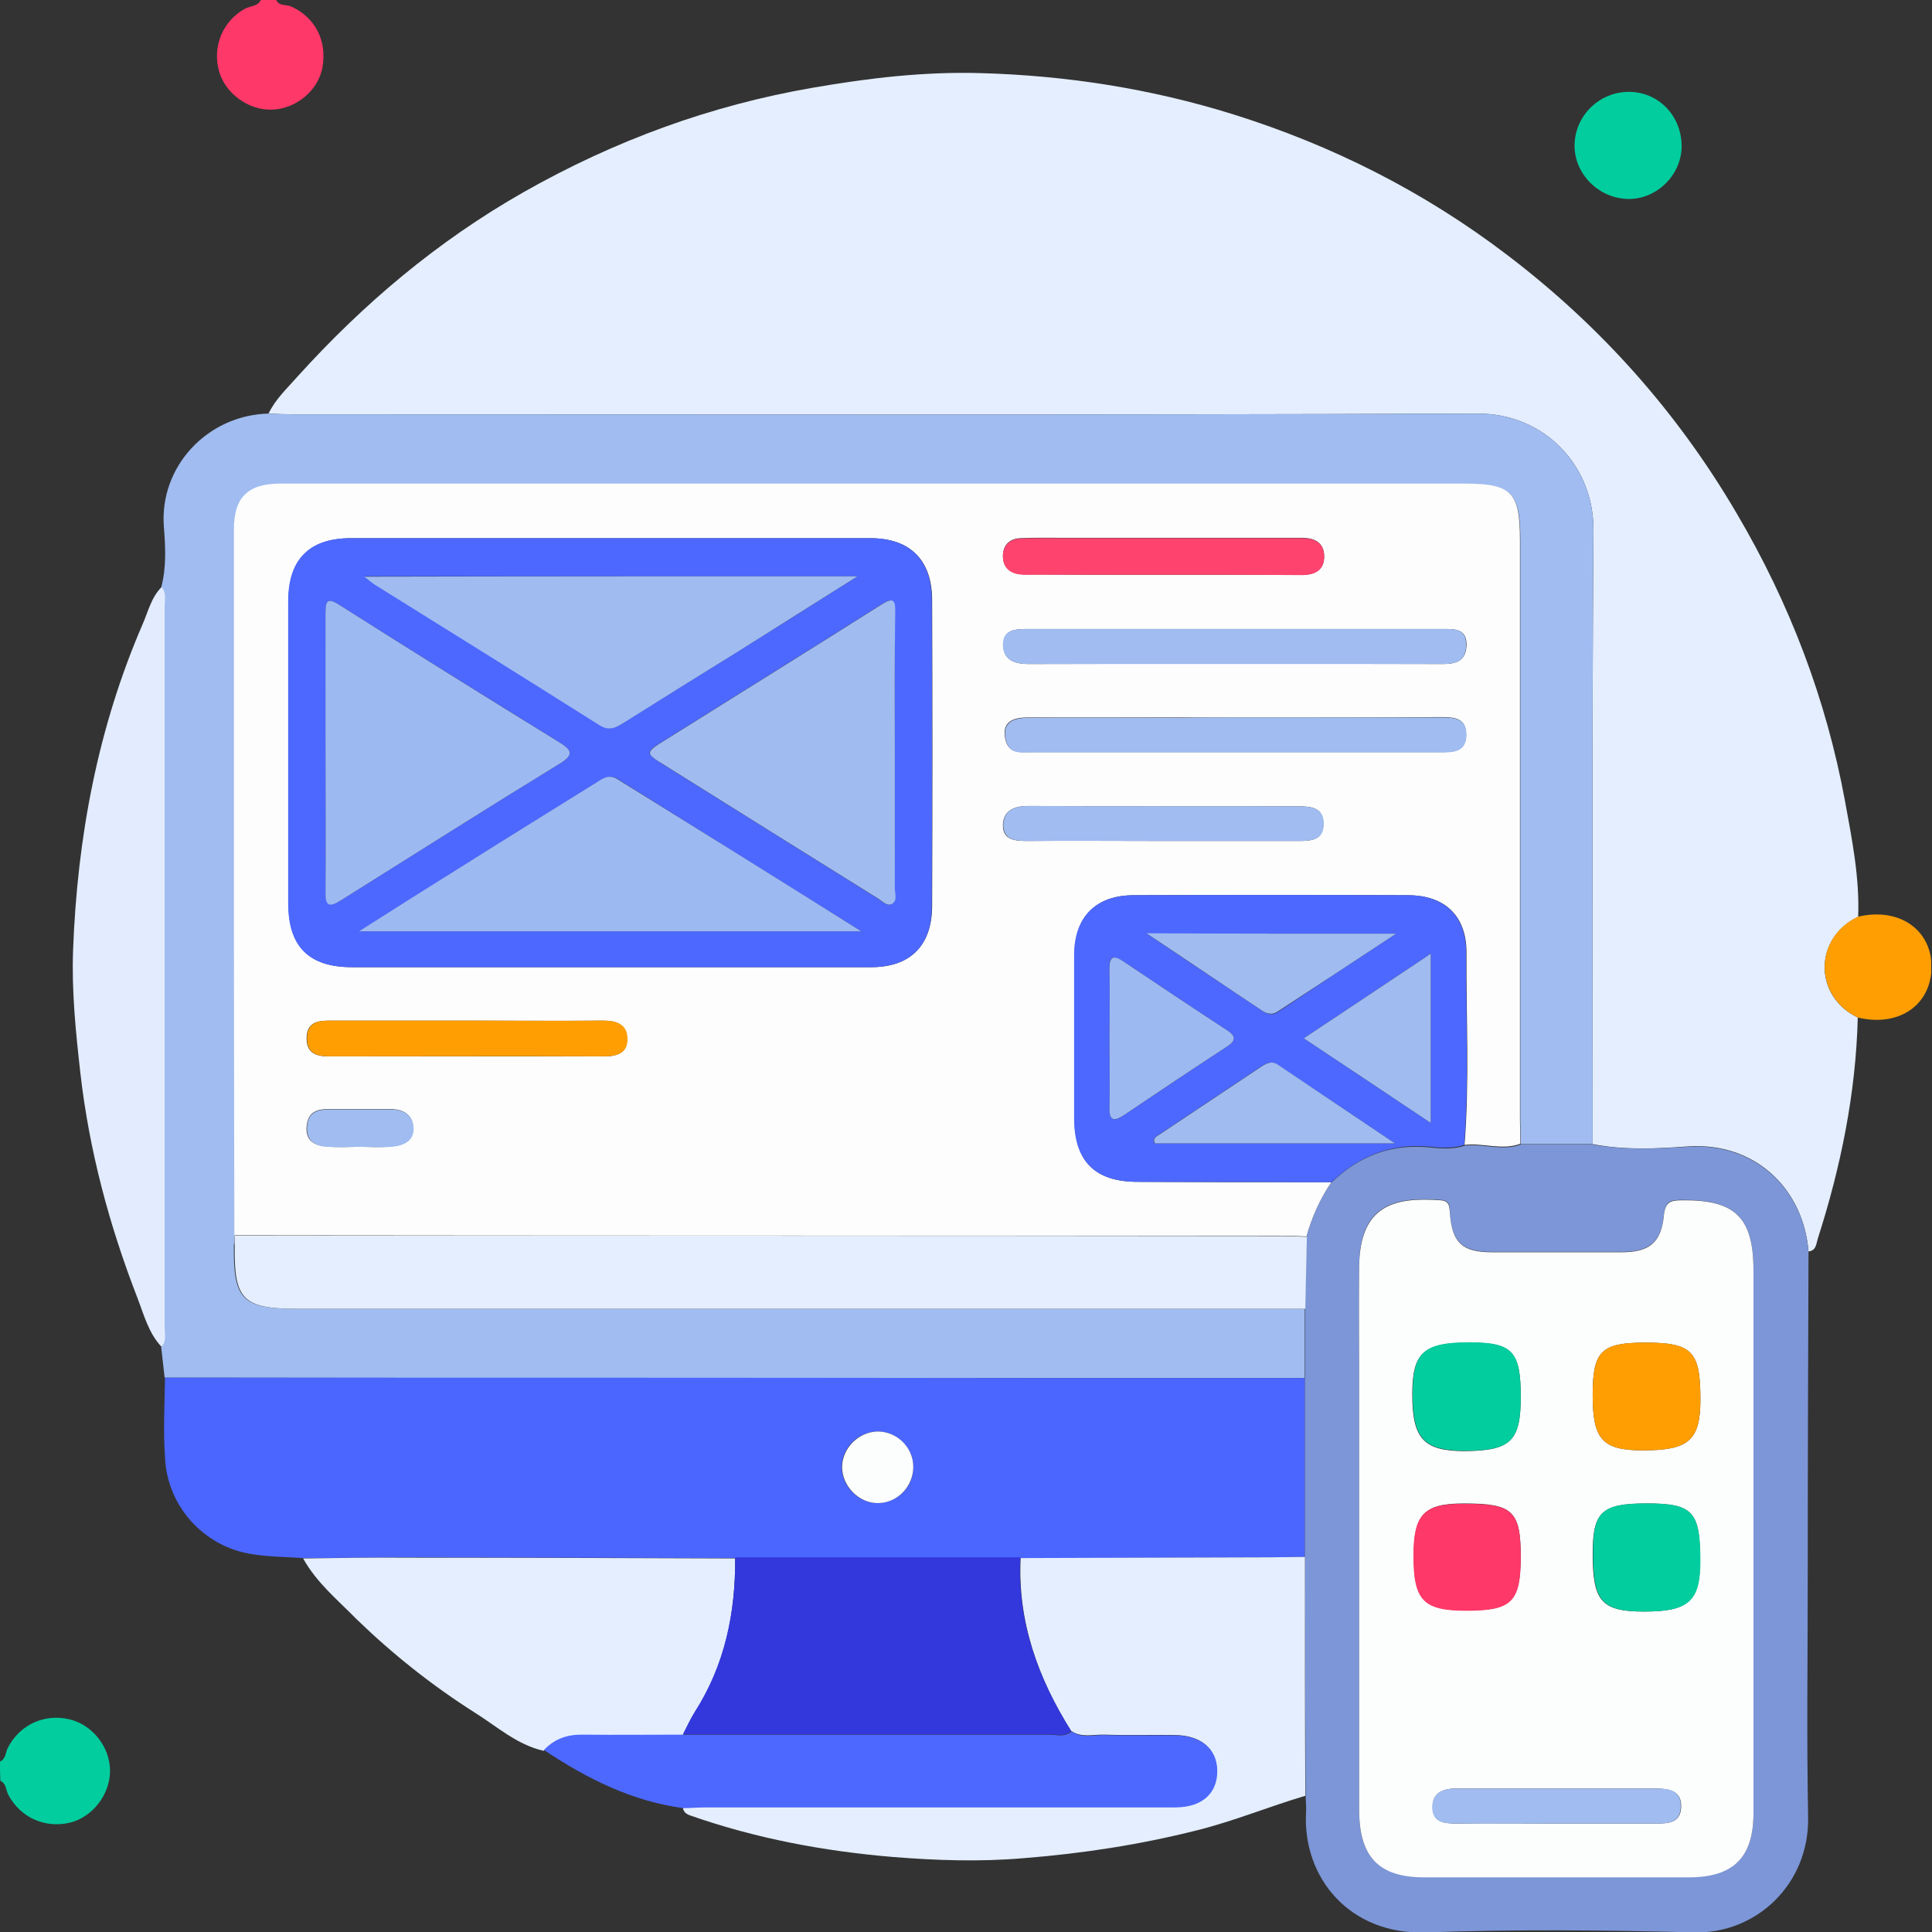 <svg width="60" height="60" viewBox="0 0 60 60" fill="none" xmlns="http://www.w3.org/2000/svg">
<rect x="0" y="0" width="60" height="60" fill="#333333" stroke="none"/>
<g clip-path="url(#clip0_347_20909)">
<path d="M0 54.707C0.191 54.624 0.167 54.409 0.251 54.265C0.621 53.56 1.374 53.214 2.151 53.393C2.867 53.56 3.417 54.253 3.417 54.994C3.417 55.735 2.867 56.44 2.162 56.607C1.386 56.786 0.633 56.44 0.263 55.747C0.179 55.603 0.203 55.388 0.012 55.305C0 55.102 0 54.91 0 54.707Z" fill="#02CD9E"/>
<path d="M8.579 0C8.674 0.203 8.889 0.131 9.045 0.203C9.785 0.538 10.168 1.266 10.012 2.103C9.881 2.808 9.2 3.381 8.447 3.405C7.718 3.429 6.99 2.903 6.798 2.198C6.595 1.434 6.918 0.657 7.599 0.275C7.778 0.179 8.005 0.203 8.101 0C8.268 0 8.423 0 8.579 0Z" fill="#FE3868"/>
<path d="M57.695 31.601C57.635 33.955 57.169 36.237 56.452 38.471C56.404 38.626 56.404 38.841 56.165 38.865C56.01 36.93 54.517 35.46 52.414 35.603C51.434 35.675 50.443 35.723 49.463 35.532C49.463 29.176 49.439 22.82 49.487 16.464C49.499 14.445 47.946 12.832 45.879 12.844C33.621 12.891 21.375 12.867 9.116 12.867C8.854 12.867 8.603 12.856 8.34 12.844C8.555 12.39 8.925 12.055 9.248 11.685C11.291 9.427 13.585 7.491 16.249 5.974C19.069 4.373 22.055 3.274 25.245 2.724C26.966 2.425 28.686 2.222 30.431 2.27C33.095 2.342 35.723 2.748 38.292 3.549C41.386 4.516 44.242 5.962 46.811 7.921C49.702 10.12 52.091 12.796 53.931 15.938C55.58 18.734 56.715 21.709 57.3 24.887C57.516 26.069 57.754 27.252 57.707 28.471C56.333 29.128 56.309 30.932 57.695 31.601Z" fill="#E4EEFE"/>
<path d="M8.339 12.844C8.602 12.855 8.853 12.867 9.116 12.867C21.374 12.867 33.62 12.891 45.878 12.844C47.945 12.832 49.498 14.444 49.486 16.464C49.438 22.82 49.462 29.176 49.462 35.532C48.721 35.532 47.981 35.532 47.228 35.532C47.228 35.269 47.216 35.018 47.216 34.755C47.216 28.758 47.216 22.76 47.216 16.774C47.216 15.305 46.953 15.03 45.496 15.03C33.345 15.03 21.195 15.03 9.044 15.03C8.925 15.03 8.805 15.03 8.686 15.03C7.706 15.054 7.276 15.472 7.276 16.452C7.276 20.562 7.276 24.672 7.276 28.781C7.276 31.983 7.288 35.173 7.288 38.375C7.276 38.471 7.276 38.578 7.264 38.674C7.24 40.358 7.527 40.645 9.199 40.645C19.642 40.645 30.072 40.645 40.514 40.645C40.514 41.362 40.514 42.079 40.514 42.796C37.658 42.796 34.803 42.796 31.947 42.796C22.999 42.796 14.05 42.796 5.113 42.784C5.078 42.473 5.042 42.151 5.006 41.84C5.173 41.649 5.101 41.422 5.101 41.219C5.101 33.764 5.101 26.32 5.101 18.865C5.101 18.65 5.173 18.423 5.006 18.244C5.173 17.622 5.137 16.977 5.089 16.356C4.946 14.492 6.44 12.891 8.339 12.844Z" fill="#A0BCF0"/>
<path d="M5.125 42.784C14.074 42.784 23.022 42.784 31.959 42.796C34.815 42.796 37.67 42.796 40.525 42.796C40.525 44.648 40.525 46.499 40.525 48.351C40.167 48.351 39.809 48.363 39.462 48.363C36.869 48.375 34.289 48.387 31.696 48.387C28.745 48.387 25.794 48.387 22.843 48.387C19.462 48.375 16.069 48.375 12.688 48.363C11.601 48.363 10.513 48.387 9.426 48.387C8.9 48.351 8.363 48.351 7.837 48.268C6.332 48.041 5.185 46.774 5.125 45.257C5.065 44.444 5.113 43.608 5.125 42.784ZM28.363 45.556C28.363 44.958 27.861 44.456 27.264 44.456C26.666 44.456 26.153 44.946 26.141 45.544C26.129 46.153 26.678 46.702 27.276 46.679C27.885 46.667 28.375 46.165 28.363 45.556Z" fill="#4B66FE"/>
<path d="M40.525 48.351C40.525 46.499 40.525 44.647 40.525 42.795C40.525 42.079 40.525 41.362 40.525 40.645C40.537 39.904 40.561 39.152 40.573 38.411C40.74 37.801 40.979 37.24 41.35 36.726C42.174 35.926 43.142 35.532 44.313 35.627C44.695 35.663 45.101 35.711 45.495 35.579C46.069 35.508 46.654 35.758 47.228 35.544C47.969 35.544 48.709 35.544 49.462 35.544C50.442 35.723 51.433 35.675 52.413 35.615C54.516 35.472 56.009 36.941 56.165 38.877C56.153 42.246 56.141 45.627 56.141 48.996C56.141 51.481 56.105 53.954 56.153 56.44C56.188 58.506 54.552 60.06 52.616 60.012C49.844 59.94 47.061 59.916 44.277 60.012C41.923 60.095 40.442 58.315 40.561 56.272C40.573 56.117 40.549 55.95 40.549 55.794C40.537 53.297 40.525 50.824 40.525 48.351ZM54.456 47.79C54.456 45.006 54.456 42.234 54.456 39.45C54.456 37.801 53.883 37.252 52.222 37.264C51.864 37.264 51.708 37.324 51.672 37.742C51.589 38.578 51.218 38.877 50.37 38.877C49.02 38.877 47.67 38.877 46.32 38.877C45.412 38.877 45.101 38.578 45.03 37.694C45.018 37.491 45.053 37.288 44.743 37.264C43.273 37.156 42.222 37.431 42.21 39.319C42.198 40.49 42.21 41.66 42.21 42.831C42.21 47.3 42.21 51.768 42.21 56.236C42.21 57.67 42.831 58.291 44.229 58.291C46.965 58.291 49.713 58.291 52.449 58.291C53.835 58.291 54.456 57.682 54.456 56.296C54.456 53.477 54.456 50.633 54.456 47.79Z" fill="#7C96D7"/>
<path d="M40.526 48.351C40.526 50.824 40.526 53.297 40.538 55.77C39.403 56.105 38.316 56.559 37.157 56.846C35.401 57.288 33.62 57.562 31.804 57.706C30.43 57.825 29.08 57.778 27.73 57.67C25.592 57.491 23.477 57.097 21.434 56.38C21.303 56.332 21.231 56.272 21.207 56.141C21.446 56.129 21.685 56.117 21.924 56.117C26.787 56.117 31.637 56.117 36.5 56.117C37.324 56.117 37.802 55.663 37.79 54.97C37.778 54.301 37.288 53.895 36.5 53.883C35.771 53.871 35.03 53.895 34.301 53.871C33.955 53.859 33.585 53.978 33.262 53.751C32.234 52.114 31.601 50.358 31.697 48.387C34.289 48.375 36.87 48.375 39.463 48.363C39.821 48.363 40.168 48.351 40.526 48.351Z" fill="#E4EEFE"/>
<path d="M9.414 48.399C10.501 48.387 11.588 48.363 12.676 48.375C16.057 48.375 19.45 48.387 22.831 48.399C22.843 50.12 22.508 51.745 21.565 53.214C21.421 53.429 21.326 53.668 21.206 53.895C20.179 53.895 19.151 53.919 18.112 53.895C17.622 53.883 17.216 54.014 16.881 54.373C16.045 54.182 15.424 53.608 14.731 53.178C13.416 52.342 12.198 51.374 11.075 50.287C10.477 49.678 9.832 49.152 9.414 48.399Z" fill="#E4EEFE"/>
<path d="M5.018 18.232C5.185 18.423 5.113 18.65 5.113 18.853C5.113 26.308 5.113 33.752 5.113 41.207C5.113 41.422 5.185 41.649 5.018 41.828C4.611 41.398 4.468 40.825 4.265 40.299C3.393 38.053 2.772 35.735 2.497 33.334C2.353 32.055 2.222 30.777 2.27 29.498C2.401 26.01 3.034 22.605 4.432 19.379C4.6 18.997 4.695 18.555 5.018 18.232Z" fill="#E2ECFE"/>
<path d="M16.895 54.349C17.229 53.991 17.635 53.859 18.125 53.871C19.153 53.883 20.18 53.871 21.22 53.871C25.007 53.871 28.806 53.871 32.593 53.871C32.821 53.871 33.071 53.967 33.275 53.764C33.597 54.003 33.967 53.871 34.314 53.883C35.043 53.907 35.783 53.883 36.512 53.895C37.301 53.907 37.791 54.313 37.803 54.982C37.815 55.687 37.337 56.129 36.512 56.129C31.65 56.129 26.799 56.129 21.936 56.129C21.697 56.129 21.459 56.153 21.22 56.153C19.619 55.938 18.221 55.233 16.895 54.349Z" fill="#4D68FE"/>
<path d="M57.694 31.601C56.32 30.932 56.332 29.128 57.694 28.471C59.044 28.148 60.095 28.949 59.976 30.215C59.868 31.29 58.901 31.888 57.694 31.601Z" fill="#FE9E03"/>
<path d="M50.502 6.177C49.594 6.129 48.853 5.341 48.901 4.445C48.948 3.513 49.761 2.796 50.693 2.856C51.601 2.915 52.27 3.692 52.222 4.636C52.162 5.52 51.374 6.225 50.502 6.177Z" fill="#02CD9E"/>
<path d="M41.35 36.715C40.991 37.228 40.74 37.802 40.573 38.399C40.298 38.387 40.023 38.375 39.737 38.375C28.912 38.375 18.1 38.375 7.276 38.363C7.276 35.161 7.264 31.971 7.264 28.77C7.264 24.66 7.264 20.55 7.264 16.44C7.264 15.46 7.682 15.03 8.673 15.018C8.793 15.018 8.912 15.018 9.032 15.018C21.182 15.018 33.333 15.018 45.483 15.018C46.941 15.018 47.204 15.281 47.204 16.762C47.204 22.76 47.204 28.758 47.204 34.743C47.204 35.006 47.216 35.257 47.216 35.52C46.642 35.735 46.057 35.484 45.483 35.556C45.639 33.572 45.531 31.589 45.543 29.606C45.555 28.459 44.886 27.802 43.727 27.802C40.884 27.79 38.052 27.79 35.209 27.802C34.026 27.802 33.369 28.483 33.369 29.666C33.369 31.35 33.369 33.047 33.369 34.731C33.369 36.069 34.002 36.703 35.34 36.703C37.347 36.715 39.343 36.715 41.35 36.715ZM18.96 30.036C21.66 30.036 24.36 30.036 27.061 30.036C28.267 30.036 28.936 29.367 28.948 28.16C28.96 24.982 28.96 21.804 28.948 18.638C28.948 17.396 28.267 16.715 27.037 16.715C21.66 16.715 16.284 16.715 10.896 16.715C9.605 16.715 8.96 17.384 8.96 18.662C8.96 21.792 8.96 24.934 8.96 28.065C8.96 29.391 9.605 30.036 10.931 30.036C13.596 30.036 16.272 30.036 18.96 30.036ZM38.315 19.534C36.188 19.534 34.074 19.534 31.947 19.534C31.565 19.534 31.159 19.534 31.159 20.024C31.159 20.49 31.493 20.621 31.947 20.621C36.236 20.61 40.513 20.61 44.803 20.621C45.209 20.621 45.519 20.538 45.543 20.06C45.567 19.522 45.185 19.534 44.814 19.534C42.64 19.534 40.477 19.534 38.315 19.534ZM38.315 22.282C37.777 22.282 37.24 22.282 36.714 22.282C35.113 22.282 33.5 22.282 31.899 22.282C31.326 22.282 31.111 22.521 31.23 22.987C31.338 23.417 31.696 23.357 31.995 23.357C36.236 23.357 40.477 23.357 44.719 23.357C45.113 23.357 45.519 23.357 45.531 22.82C45.543 22.282 45.137 22.27 44.731 22.27C42.592 22.282 40.454 22.282 38.315 22.282ZM36.117 17.85C37.562 17.85 39.02 17.85 40.466 17.85C40.848 17.85 41.135 17.694 41.123 17.252C41.111 16.858 40.836 16.715 40.477 16.703C40.334 16.703 40.203 16.703 40.059 16.703C37.742 16.703 35.412 16.703 33.094 16.703C32.616 16.703 32.138 16.691 31.66 16.715C31.338 16.738 31.147 16.942 31.147 17.264C31.147 17.587 31.338 17.778 31.648 17.826C31.804 17.85 31.971 17.838 32.126 17.838C33.464 17.85 34.791 17.85 36.117 17.85ZM14.516 31.697C13.082 31.697 11.66 31.697 10.227 31.697C9.856 31.697 9.534 31.756 9.522 32.222C9.51 32.712 9.82 32.808 10.227 32.808C13.058 32.808 15.902 32.808 18.733 32.808C19.139 32.808 19.486 32.724 19.474 32.258C19.462 31.816 19.151 31.697 18.733 31.697C17.335 31.709 15.926 31.697 14.516 31.697ZM36.117 26.117C37.526 26.117 38.936 26.117 40.334 26.117C40.717 26.117 41.087 26.093 41.099 25.604C41.111 25.066 40.705 25.042 40.31 25.042C37.515 25.042 34.719 25.042 31.923 25.03C31.481 25.03 31.147 25.185 31.147 25.639C31.147 26.081 31.517 26.117 31.887 26.117C33.309 26.105 34.719 26.117 36.117 26.117ZM11.159 35.615C11.493 35.615 11.828 35.639 12.162 35.603C12.521 35.568 12.855 35.424 12.831 35.006C12.807 34.612 12.521 34.445 12.126 34.445C11.469 34.445 10.824 34.445 10.167 34.445C9.797 34.445 9.558 34.576 9.522 34.982C9.486 35.424 9.761 35.58 10.143 35.603C10.489 35.639 10.824 35.615 11.159 35.615Z" fill="#FDFDFE"/>
<path d="M7.289 38.375C18.113 38.375 28.925 38.375 39.75 38.387C40.025 38.387 40.299 38.399 40.586 38.411C40.574 39.152 40.55 39.904 40.538 40.645C30.096 40.645 19.666 40.645 9.224 40.645C7.539 40.645 7.265 40.358 7.289 38.674C7.277 38.566 7.289 38.471 7.289 38.375Z" fill="#E4EEFE"/>
<path d="M33.262 53.752C33.059 53.955 32.808 53.859 32.581 53.859C28.794 53.859 24.994 53.859 21.207 53.859C21.326 53.632 21.434 53.393 21.566 53.178C22.509 51.709 22.844 50.084 22.832 48.363C25.783 48.363 28.734 48.363 31.685 48.363C31.589 50.358 32.234 52.115 33.262 53.752Z" fill="#3338DC"/>
<path d="M28.363 45.556C28.363 46.153 27.885 46.667 27.288 46.679C26.69 46.703 26.141 46.153 26.152 45.544C26.165 44.958 26.678 44.456 27.276 44.456C27.873 44.468 28.363 44.958 28.363 45.556Z" fill="#FCFDFD"/>
<path d="M54.456 47.79C54.456 50.633 54.456 53.465 54.456 56.308C54.456 57.682 53.835 58.303 52.449 58.303C49.713 58.303 46.965 58.303 44.23 58.303C42.832 58.303 42.222 57.682 42.21 56.248C42.21 51.78 42.21 47.312 42.21 42.843C42.21 41.673 42.198 40.502 42.21 39.331C42.234 37.443 43.274 37.168 44.743 37.276C45.042 37.3 45.006 37.503 45.03 37.706C45.102 38.59 45.412 38.889 46.32 38.889C47.67 38.889 49.02 38.889 50.37 38.889C51.219 38.889 51.589 38.59 51.673 37.754C51.709 37.336 51.876 37.276 52.222 37.276C53.883 37.252 54.456 37.802 54.456 39.462C54.456 42.234 54.456 45.018 54.456 47.79ZM47.228 48.363C47.228 46.917 46.977 46.691 45.46 46.691C44.23 46.691 43.907 47.025 43.907 48.303C43.907 49.701 44.206 50.012 45.556 50.012C46.942 50.012 47.216 49.737 47.228 48.363ZM49.462 43.321C49.462 44.707 49.761 45.042 51.028 45.042C52.449 45.042 52.808 44.731 52.808 43.453C52.808 41.959 52.545 41.697 51.099 41.697C49.725 41.697 49.462 41.959 49.462 43.321ZM51.147 46.691C49.737 46.691 49.462 46.953 49.462 48.256C49.462 49.737 49.737 50.048 51.063 50.048C52.437 50.048 52.796 49.725 52.796 48.483C52.808 46.941 52.569 46.691 51.147 46.691ZM47.228 43.381C47.228 41.971 46.965 41.697 45.663 41.697C44.206 41.697 43.859 41.995 43.859 43.309C43.859 44.683 44.218 45.066 45.484 45.066C46.918 45.054 47.228 44.755 47.228 43.381ZM48.351 56.631C49.379 56.631 50.418 56.631 51.446 56.631C51.828 56.631 52.198 56.607 52.21 56.105C52.222 55.615 51.84 55.556 51.47 55.544C49.391 55.544 47.312 55.544 45.221 55.544C44.815 55.544 44.48 55.675 44.492 56.129C44.492 56.583 44.839 56.631 45.209 56.631C46.249 56.619 47.3 56.631 48.351 56.631Z" fill="#FCFDFD"/>
<path d="M41.35 36.715C39.343 36.715 37.336 36.703 35.329 36.703C34.003 36.703 33.357 36.057 33.357 34.731C33.357 33.047 33.357 31.35 33.357 29.666C33.357 28.483 34.014 27.814 35.197 27.802C38.041 27.79 40.872 27.79 43.716 27.802C44.875 27.802 45.544 28.459 45.532 29.606C45.52 31.589 45.627 33.572 45.472 35.556C45.09 35.687 44.684 35.639 44.289 35.603C43.142 35.52 42.175 35.926 41.35 36.715ZM34.457 32.258C34.457 32.975 34.468 33.692 34.457 34.397C34.445 34.803 34.588 34.851 34.899 34.636C35.974 33.919 37.037 33.202 38.112 32.497C38.423 32.294 38.351 32.151 38.089 31.983C37.025 31.29 35.974 30.585 34.922 29.881C34.6 29.666 34.433 29.654 34.457 30.119C34.468 30.824 34.457 31.541 34.457 32.258ZM44.433 29.618C43.071 30.526 41.816 31.362 40.49 32.246C41.828 33.142 43.106 33.99 44.433 34.875C44.433 33.118 44.433 31.434 44.433 29.618ZM43.357 28.996C40.693 28.996 38.22 28.996 35.615 28.996C36.894 29.857 38.065 30.633 39.224 31.41C39.367 31.505 39.522 31.529 39.678 31.434C40.86 30.645 42.031 29.869 43.357 28.996ZM43.322 35.508C42.019 34.636 40.849 33.847 39.666 33.059C39.463 32.927 39.295 33.035 39.116 33.154C38.077 33.847 37.037 34.54 35.998 35.233C35.914 35.293 35.771 35.352 35.854 35.508C38.292 35.508 40.729 35.508 43.322 35.508Z" fill="#4D68FE"/>
<path d="M18.961 30.036C16.285 30.036 13.597 30.036 10.921 30.036C9.594 30.036 8.949 29.402 8.949 28.064C8.949 24.934 8.949 21.792 8.949 18.662C8.949 17.372 9.606 16.714 10.885 16.714C16.261 16.714 21.637 16.714 27.026 16.714C28.268 16.714 28.937 17.395 28.937 18.638C28.949 21.816 28.949 24.994 28.937 28.16C28.937 29.379 28.256 30.036 27.05 30.036C24.361 30.036 21.661 30.036 18.961 30.036ZM26.751 28.925C24.134 27.288 21.661 25.747 19.2 24.205C18.937 24.038 18.758 24.17 18.555 24.289C17.097 25.197 15.628 26.105 14.17 27.025C13.203 27.634 12.247 28.244 11.159 28.925C16.404 28.925 21.494 28.925 26.751 28.925ZM10.108 23.345C10.108 24.791 10.12 26.248 10.108 27.694C10.108 28.112 10.228 28.184 10.574 27.969C12.844 26.547 15.102 25.113 17.384 23.716C17.85 23.429 17.742 23.285 17.36 23.047C15.09 21.637 12.808 20.227 10.55 18.793C10.144 18.53 10.108 18.686 10.108 19.056C10.12 20.49 10.108 21.912 10.108 23.345ZM27.79 23.417C27.79 21.947 27.79 20.478 27.79 19.008C27.79 18.638 27.731 18.542 27.372 18.769C25.126 20.191 22.868 21.589 20.622 22.999C20.024 23.369 20.036 23.381 20.61 23.751C22.832 25.137 25.042 26.523 27.265 27.909C27.396 27.993 27.527 28.148 27.683 28.076C27.874 27.981 27.778 27.754 27.778 27.587C27.79 26.201 27.79 24.815 27.79 23.417ZM26.631 17.897C21.446 17.897 16.44 17.897 11.327 17.897C11.494 18.029 11.578 18.1 11.673 18.16C13.991 19.606 16.309 21.051 18.627 22.509C18.925 22.7 19.128 22.604 19.379 22.437C20.562 21.684 21.769 20.956 22.964 20.203C24.134 19.474 25.317 18.733 26.631 17.897Z" fill="#4D68FE"/>
<path d="M38.315 19.534C40.477 19.534 42.64 19.534 44.802 19.534C45.173 19.534 45.555 19.51 45.531 20.059C45.519 20.549 45.197 20.621 44.79 20.621C40.501 20.621 36.224 20.621 31.935 20.621C31.493 20.621 31.146 20.478 31.146 20.024C31.146 19.534 31.553 19.534 31.935 19.534C34.074 19.534 36.2 19.534 38.315 19.534Z" fill="#A0BCF0"/>
<path d="M38.316 22.282C40.454 22.282 42.593 22.282 44.743 22.282C45.15 22.282 45.544 22.294 45.544 22.831C45.532 23.369 45.126 23.369 44.731 23.369C40.49 23.369 36.249 23.369 32.007 23.369C31.697 23.369 31.35 23.429 31.243 22.999C31.123 22.533 31.338 22.294 31.912 22.294C33.513 22.282 35.126 22.294 36.727 22.294C37.24 22.282 37.778 22.282 38.316 22.282Z" fill="#A0BCF0"/>
<path d="M36.117 17.849C34.79 17.849 33.452 17.849 32.126 17.849C31.971 17.849 31.804 17.861 31.648 17.837C31.326 17.79 31.146 17.599 31.146 17.276C31.146 16.953 31.338 16.75 31.66 16.726C32.138 16.703 32.616 16.714 33.094 16.714C35.412 16.714 37.742 16.714 40.059 16.714C40.203 16.714 40.334 16.714 40.477 16.714C40.836 16.726 41.111 16.858 41.123 17.264C41.135 17.706 40.848 17.849 40.465 17.861C39.02 17.849 37.562 17.849 36.117 17.849Z" fill="#FE436F"/>
<path d="M14.516 31.696C15.925 31.696 17.335 31.708 18.745 31.696C19.163 31.696 19.486 31.816 19.486 32.258C19.498 32.724 19.139 32.807 18.745 32.807C15.914 32.795 13.07 32.807 10.238 32.807C9.832 32.807 9.522 32.712 9.534 32.222C9.545 31.756 9.868 31.696 10.238 31.696C11.66 31.696 13.094 31.696 14.516 31.696Z" fill="#FE9E03"/>
<path d="M36.116 26.117C34.707 26.117 33.297 26.105 31.899 26.117C31.529 26.117 31.17 26.081 31.158 25.639C31.158 25.185 31.481 25.03 31.935 25.03C34.73 25.042 37.526 25.03 40.322 25.042C40.716 25.042 41.122 25.078 41.11 25.603C41.099 26.093 40.728 26.117 40.346 26.117C38.936 26.117 37.526 26.117 36.116 26.117Z" fill="#A0BCF0"/>
<path d="M11.159 35.615C10.825 35.615 10.49 35.639 10.156 35.615C9.786 35.592 9.511 35.436 9.535 34.994C9.559 34.588 9.809 34.456 10.18 34.456C10.837 34.456 11.482 34.456 12.139 34.456C12.534 34.456 12.82 34.624 12.844 35.018C12.868 35.436 12.534 35.58 12.175 35.615C11.841 35.639 11.494 35.615 11.159 35.615Z" fill="#A0BCF0"/>
<path d="M47.228 48.363C47.228 49.749 46.953 50.024 45.543 50.024C44.205 50.024 43.895 49.713 43.895 48.316C43.895 47.037 44.217 46.691 45.448 46.703C46.977 46.691 47.228 46.918 47.228 48.363Z" fill="#FE3868"/>
<path d="M49.463 43.321C49.463 41.959 49.726 41.696 51.1 41.696C52.545 41.696 52.808 41.959 52.808 43.453C52.808 44.731 52.45 45.042 51.028 45.042C49.762 45.042 49.463 44.707 49.463 43.321Z" fill="#FE9E03"/>
<path d="M51.148 46.69C52.569 46.69 52.808 46.941 52.808 48.483C52.808 49.725 52.45 50.048 51.076 50.048C49.75 50.048 49.475 49.737 49.475 48.255C49.463 46.941 49.738 46.69 51.148 46.69Z" fill="#02CD9E"/>
<path d="M47.228 43.381C47.228 44.755 46.918 45.054 45.496 45.054C44.218 45.054 43.871 44.671 43.871 43.297C43.871 41.983 44.206 41.685 45.675 41.685C46.977 41.697 47.228 41.971 47.228 43.381Z" fill="#02CD9E"/>
<path d="M48.351 56.631C47.3 56.631 46.249 56.631 45.197 56.631C44.827 56.631 44.48 56.583 44.48 56.129C44.48 55.675 44.803 55.544 45.209 55.544C47.288 55.544 49.367 55.544 51.458 55.544C51.84 55.544 52.211 55.603 52.199 56.105C52.187 56.607 51.828 56.631 51.434 56.631C50.406 56.631 49.379 56.631 48.351 56.631Z" fill="#A0BCF0"/>
<path d="M34.456 32.258C34.456 31.541 34.468 30.824 34.456 30.119C34.444 29.654 34.611 29.665 34.922 29.881C35.973 30.585 37.025 31.29 38.088 31.983C38.351 32.151 38.422 32.294 38.112 32.497C37.036 33.202 35.961 33.919 34.898 34.636C34.587 34.839 34.444 34.803 34.456 34.397C34.468 33.68 34.456 32.975 34.456 32.258Z" fill="#9DB9F1"/>
<path d="M44.433 29.618C44.433 31.434 44.433 33.118 44.433 34.874C43.107 33.99 41.84 33.142 40.49 32.246C41.804 31.374 43.071 30.526 44.433 29.618Z" fill="#9FBBF0"/>
<path d="M43.357 28.996C42.031 29.869 40.86 30.645 39.666 31.422C39.522 31.517 39.355 31.493 39.212 31.398C38.041 30.621 36.882 29.833 35.603 28.984C38.22 28.996 40.693 28.996 43.357 28.996Z" fill="#9FBBF0"/>
<path d="M43.322 35.508C40.729 35.508 38.292 35.508 35.867 35.508C35.783 35.353 35.914 35.293 36.01 35.233C37.049 34.54 38.089 33.847 39.128 33.154C39.307 33.035 39.475 32.927 39.678 33.059C40.849 33.847 42.019 34.636 43.322 35.508Z" fill="#9FBBF0"/>
<path d="M26.75 28.925C21.481 28.925 16.403 28.925 11.146 28.925C12.234 28.232 13.201 27.622 14.157 27.025C15.615 26.105 17.084 25.197 18.542 24.289C18.745 24.158 18.924 24.038 19.187 24.206C21.672 25.747 24.145 27.288 26.75 28.925Z" fill="#9DB9F1"/>
<path d="M10.108 23.345C10.108 21.912 10.108 20.49 10.108 19.056C10.108 18.686 10.144 18.53 10.55 18.793C12.808 20.227 15.078 21.637 17.36 23.047C17.743 23.285 17.85 23.429 17.384 23.715C15.102 25.113 12.844 26.547 10.574 27.969C10.216 28.196 10.096 28.124 10.108 27.694C10.12 26.236 10.108 24.791 10.108 23.345Z" fill="#9DB9F1"/>
<path d="M27.79 23.417C27.79 24.803 27.79 26.201 27.79 27.587C27.79 27.754 27.885 27.969 27.694 28.076C27.539 28.148 27.407 27.993 27.276 27.909C25.054 26.523 22.831 25.137 20.621 23.752C20.036 23.393 20.036 23.369 20.633 22.999C22.879 21.589 25.137 20.191 27.383 18.769C27.742 18.542 27.814 18.638 27.802 19.008C27.778 20.49 27.79 21.959 27.79 23.417Z" fill="#9FBBF0"/>
<path d="M26.631 17.897C25.317 18.722 24.134 19.474 22.951 20.215C21.756 20.956 20.562 21.697 19.367 22.449C19.116 22.605 18.925 22.712 18.614 22.521C16.308 21.063 13.979 19.618 11.661 18.172C11.565 18.112 11.482 18.041 11.315 17.909C16.44 17.897 21.446 17.897 26.631 17.897Z" fill="#9FBBF0"/>
</g>
<defs>
<clipPath id="clip0_347_20909">
<rect width="59.976" height="60" fill="white"/>
</clipPath>
</defs>
</svg>
